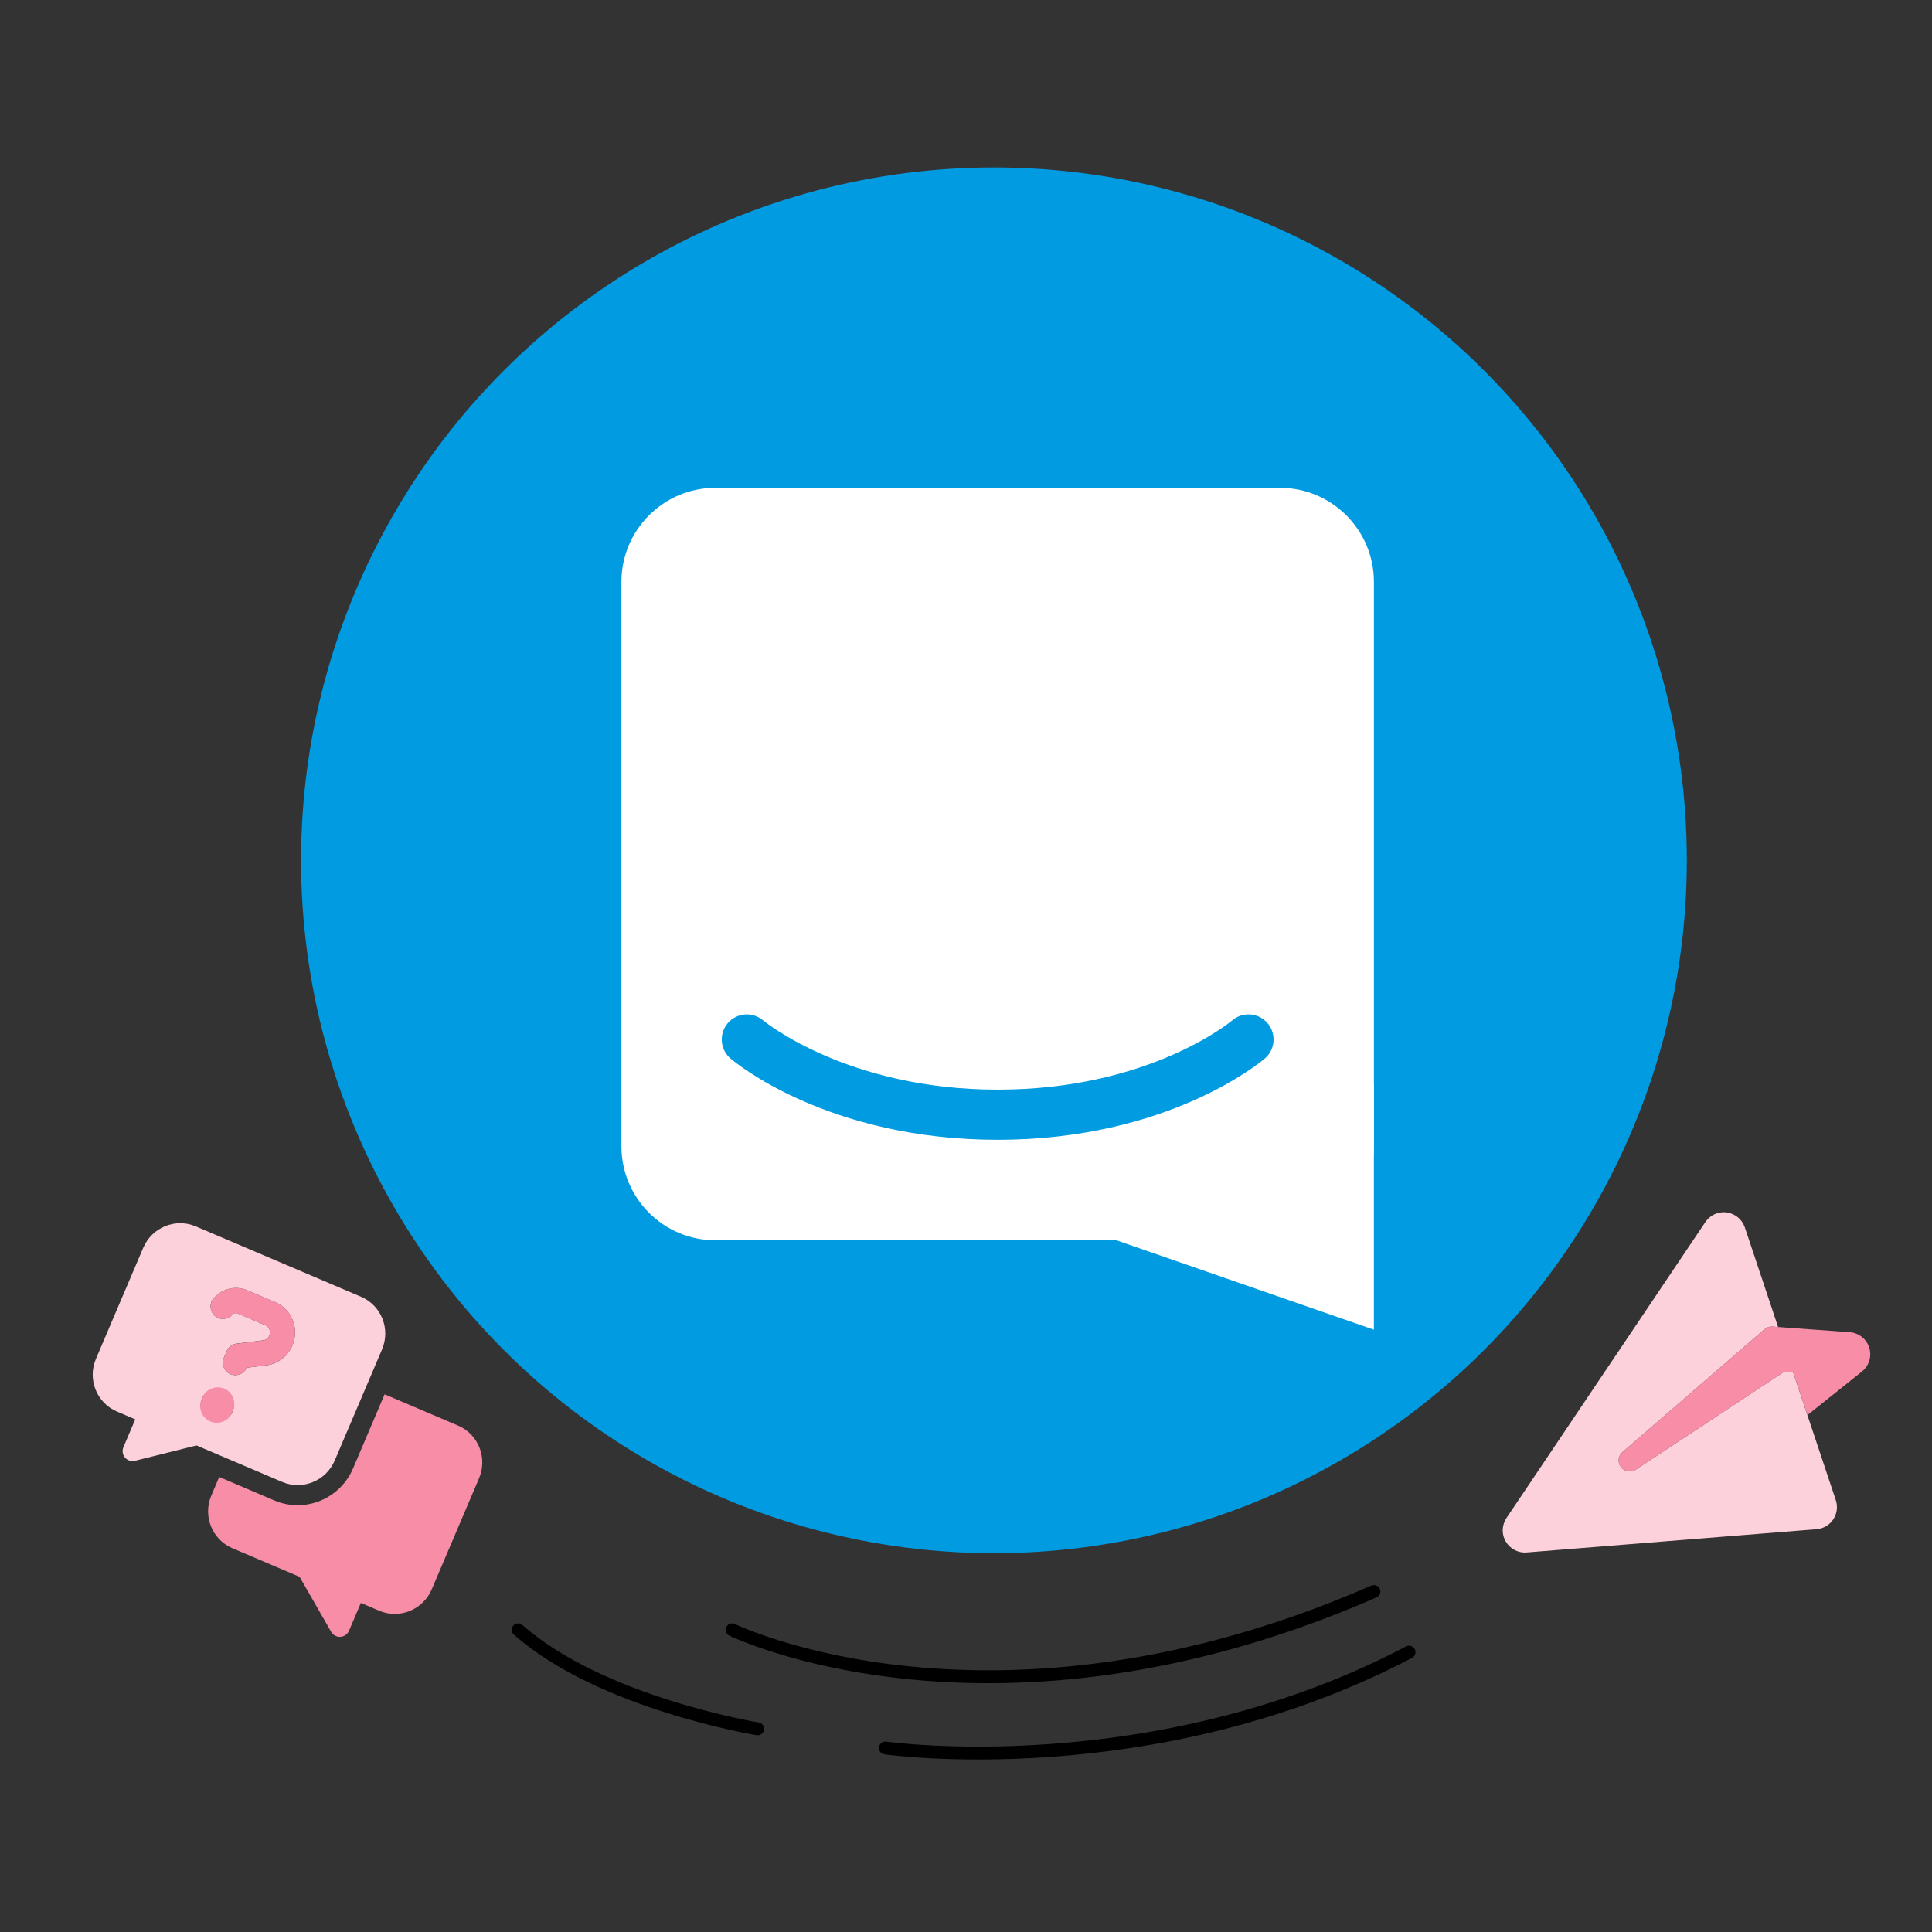 <svg width="150" height="150" viewBox="0 0 150 150" fill="none" xmlns="http://www.w3.org/2000/svg">
<rect x="0" y="0" width="150" height="150" fill="#333333" stroke="none"/>
<circle cx="77.17" cy="66.795" r="53.795" fill="#009BE0"/>
<path d="M106.669 103.237V84.148L85.845 96.007L106.669 103.237Z" fill="white"/>
<g clip-path="url(#clip0_86_92)">
<path d="M98.2 82.183C97.899 82.441 90.685 88.494 77.458 88.494C64.232 88.494 57.018 82.441 56.717 82.183C56.325 81.847 56.082 81.369 56.043 80.854C56.003 80.339 56.17 79.829 56.506 79.437C56.841 79.045 57.318 78.803 57.832 78.762C58.346 78.722 58.855 78.887 59.247 79.222C59.361 79.318 65.803 84.599 77.459 84.599C89.26 84.599 95.602 79.28 95.665 79.226C96.48 78.526 97.712 78.62 98.411 79.437C98.747 79.829 98.914 80.339 98.874 80.854C98.835 81.369 98.593 81.847 98.2 82.183ZM99.367 37.873H55.55C51.517 37.873 48.247 41.143 48.247 45.176V88.993C48.247 93.026 51.517 96.296 55.55 96.296H99.367C103.4 96.296 106.67 93.026 106.67 88.993V45.176C106.67 41.143 103.4 37.873 99.367 37.873Z" fill="white"/>
</g>
<path d="M56.841 126.54C56.841 126.54 77.169 136.456 106.669 123.565" stroke="black" stroke-linecap="round"/>
<path d="M68.74 135.712C68.74 135.712 89.564 138.687 109.396 128.275" stroke="black" stroke-linecap="round"/>
<path d="M40.23 126.54C46.676 132.242 58.823 134.225 58.823 134.225" stroke="black" stroke-linecap="round"/>
<path d="M133.959 94.121C133.997 94.124 134.029 94.126 134.066 94.134C134.716 94.225 135.259 94.673 135.467 95.291L137.531 101.467L138.047 103.028L137.618 102.996C137.394 102.98 137.168 103.055 136.995 103.204L136.249 103.849C132.827 106.807 129.405 109.765 125.988 112.724C125.982 112.729 125.976 112.734 125.971 112.734C125.799 112.882 125.704 113.08 125.678 113.288C125.652 113.496 125.706 113.715 125.844 113.892C126.006 114.103 126.234 114.222 126.47 114.239C126.652 114.252 126.838 114.206 127.002 114.1L138.515 106.505L139.221 106.557C139.588 107.66 139.959 108.763 140.326 109.866C141.059 112.066 141.792 114.266 142.531 116.467C142.699 116.969 142.627 117.518 142.336 117.959C142.046 118.401 141.568 118.684 141.043 118.726L118.527 120.532C117.872 120.587 117.24 120.256 116.91 119.688C116.728 119.379 116.651 119.035 116.676 118.692C116.697 118.398 116.793 118.114 116.962 117.857L132.409 94.875C132.753 94.362 133.349 94.077 133.959 94.121Z" fill="#FCD1DC"/>
<path d="M127.007 114.1C126.628 114.347 126.123 114.262 125.848 113.903C125.573 113.544 125.626 113.032 125.971 112.734L136.248 103.849L136.995 103.204C137.167 103.055 137.393 102.98 137.618 102.997L138.046 103.028L141.044 103.246L143.613 103.433C144.319 103.484 144.919 103.963 145.129 104.635C145.338 105.307 145.113 106.044 144.558 106.488L140.331 109.866L139.226 106.557L138.52 106.506L127.007 114.1Z" fill="#F78DA7"/>
<path d="M11.122 96.875L7.449 105.5C6.773 107.086 7.503 108.92 9.076 109.59L10.502 110.198L9.584 112.354C9.467 112.628 9.513 112.94 9.702 113.163C9.891 113.387 10.192 113.483 10.48 113.415L15.257 112.223L21.91 115.057C23.483 115.727 25.312 114.982 25.987 113.396L29.661 104.771C30.336 103.185 29.606 101.351 28.033 100.681L15.199 95.215C13.626 94.545 11.797 95.289 11.122 96.875ZM16.506 100.909C16.536 100.863 16.571 100.82 16.61 100.778C16.62 100.766 16.632 100.75 16.646 100.741C17.296 100.03 18.32 99.803 19.202 100.179C19.924 100.486 20.646 100.794 21.364 101.099C22.66 101.651 23.256 103.158 22.701 104.46C22.341 105.305 21.557 105.899 20.652 106.008C20.154 106.066 19.657 106.131 19.159 106.189C18.941 106.675 18.378 106.897 17.893 106.69C17.648 106.586 17.467 106.392 17.377 106.157C17.331 106.042 17.307 105.915 17.308 105.788C17.309 105.725 17.314 105.663 17.325 105.599C17.334 105.566 17.341 105.537 17.35 105.504C17.359 105.47 17.371 105.443 17.384 105.412C17.455 105.246 17.527 105.075 17.604 104.895C17.61 104.882 17.617 104.864 17.625 104.846C17.633 104.828 17.647 104.807 17.654 104.789C17.676 104.751 17.7 104.719 17.726 104.682C17.781 104.615 17.839 104.555 17.907 104.504C18.041 104.402 18.2 104.337 18.377 104.317C19.061 104.231 19.743 104.15 20.427 104.065C20.645 104.036 20.83 103.897 20.916 103.695C21.05 103.38 20.903 103.021 20.596 102.89L18.434 101.969C18.31 101.916 18.164 101.949 18.07 102.047C18.059 102.059 18.047 102.075 18.032 102.085C17.669 102.481 17.055 102.512 16.663 102.149C16.509 102.003 16.411 101.824 16.372 101.632C16.351 101.533 16.35 101.437 16.355 101.338C16.361 101.288 16.371 101.239 16.381 101.19C16.39 101.157 16.401 101.119 16.401 101.119L16.427 101.045C16.448 100.996 16.454 100.982 16.464 100.971C16.474 100.948 16.49 100.923 16.506 100.898L16.506 100.909ZM15.737 108.463C15.759 108.424 15.78 108.386 15.805 108.354C15.855 108.285 15.91 108.218 15.972 108.159C16.091 108.04 16.235 107.948 16.388 107.886C16.694 107.761 17.05 107.753 17.38 107.894C18.035 108.173 18.342 108.935 18.059 109.6C17.776 110.265 17.018 110.574 16.358 110.293C16.028 110.152 15.792 109.892 15.665 109.584C15.604 109.43 15.57 109.262 15.574 109.094C15.573 109.009 15.583 108.923 15.598 108.839C15.606 108.794 15.619 108.752 15.632 108.71C15.641 108.687 15.645 108.667 15.654 108.645C15.664 108.623 15.671 108.605 15.685 108.573C15.691 108.56 15.7 108.537 15.708 108.519C15.715 108.501 15.729 108.481 15.737 108.463Z" fill="#FCD1DC"/>
<path d="M16.648 100.736C17.298 100.026 18.322 99.798 19.204 100.174L21.365 101.095C22.662 101.647 23.258 103.153 22.703 104.456C22.343 105.301 21.558 105.895 20.654 106.003L19.159 106.189C18.941 106.675 18.378 106.897 17.892 106.69C17.402 106.481 17.173 105.906 17.384 105.412L17.598 104.909C17.736 104.585 18.031 104.361 18.375 104.322L20.429 104.071C20.647 104.042 20.832 103.904 20.918 103.701C21.052 103.387 20.905 103.027 20.598 102.896L18.437 101.976C18.312 101.922 18.166 101.956 18.072 102.054L18.035 102.091C17.671 102.488 17.058 102.519 16.665 102.155C16.272 101.791 16.245 101.175 16.609 100.778L16.646 100.741L16.648 100.736ZM15.681 108.582C15.74 108.415 15.833 108.261 15.954 108.13C16.075 108 16.221 107.896 16.383 107.824C16.545 107.752 16.72 107.714 16.896 107.713C17.073 107.711 17.248 107.746 17.41 107.815C17.573 107.884 17.719 107.986 17.841 108.115C17.962 108.243 18.056 108.395 18.116 108.562C18.177 108.729 18.203 108.906 18.192 109.084C18.182 109.261 18.135 109.435 18.056 109.594C17.996 109.762 17.903 109.915 17.782 110.046C17.662 110.176 17.516 110.281 17.354 110.352C17.192 110.424 17.017 110.462 16.84 110.464C16.663 110.465 16.489 110.43 16.326 110.361C16.164 110.292 16.017 110.19 15.896 110.061C15.775 109.933 15.681 109.781 15.62 109.614C15.56 109.447 15.534 109.27 15.544 109.093C15.555 108.915 15.601 108.741 15.681 108.582ZM16.407 116.11L17.02 114.672L21.298 116.494C23.66 117.5 26.399 116.385 27.413 114.004L29.862 108.254L35.566 110.683C37.139 111.353 37.869 113.187 37.194 114.773L33.52 123.398C32.844 124.984 31.016 125.728 29.443 125.058L28.017 124.451L27.099 126.607C26.982 126.881 26.725 127.064 26.433 127.083C26.141 127.102 25.863 126.951 25.713 126.697L23.262 122.426L18.035 120.199C16.462 119.529 15.732 117.695 16.407 116.11Z" fill="#F78DA7"/>
<defs>
<clipPath id="clip0_86_92">
<rect width="58.423" height="58.423" fill="white" transform="translate(48.247 37.873)"/>
</clipPath>
</defs>
</svg>
